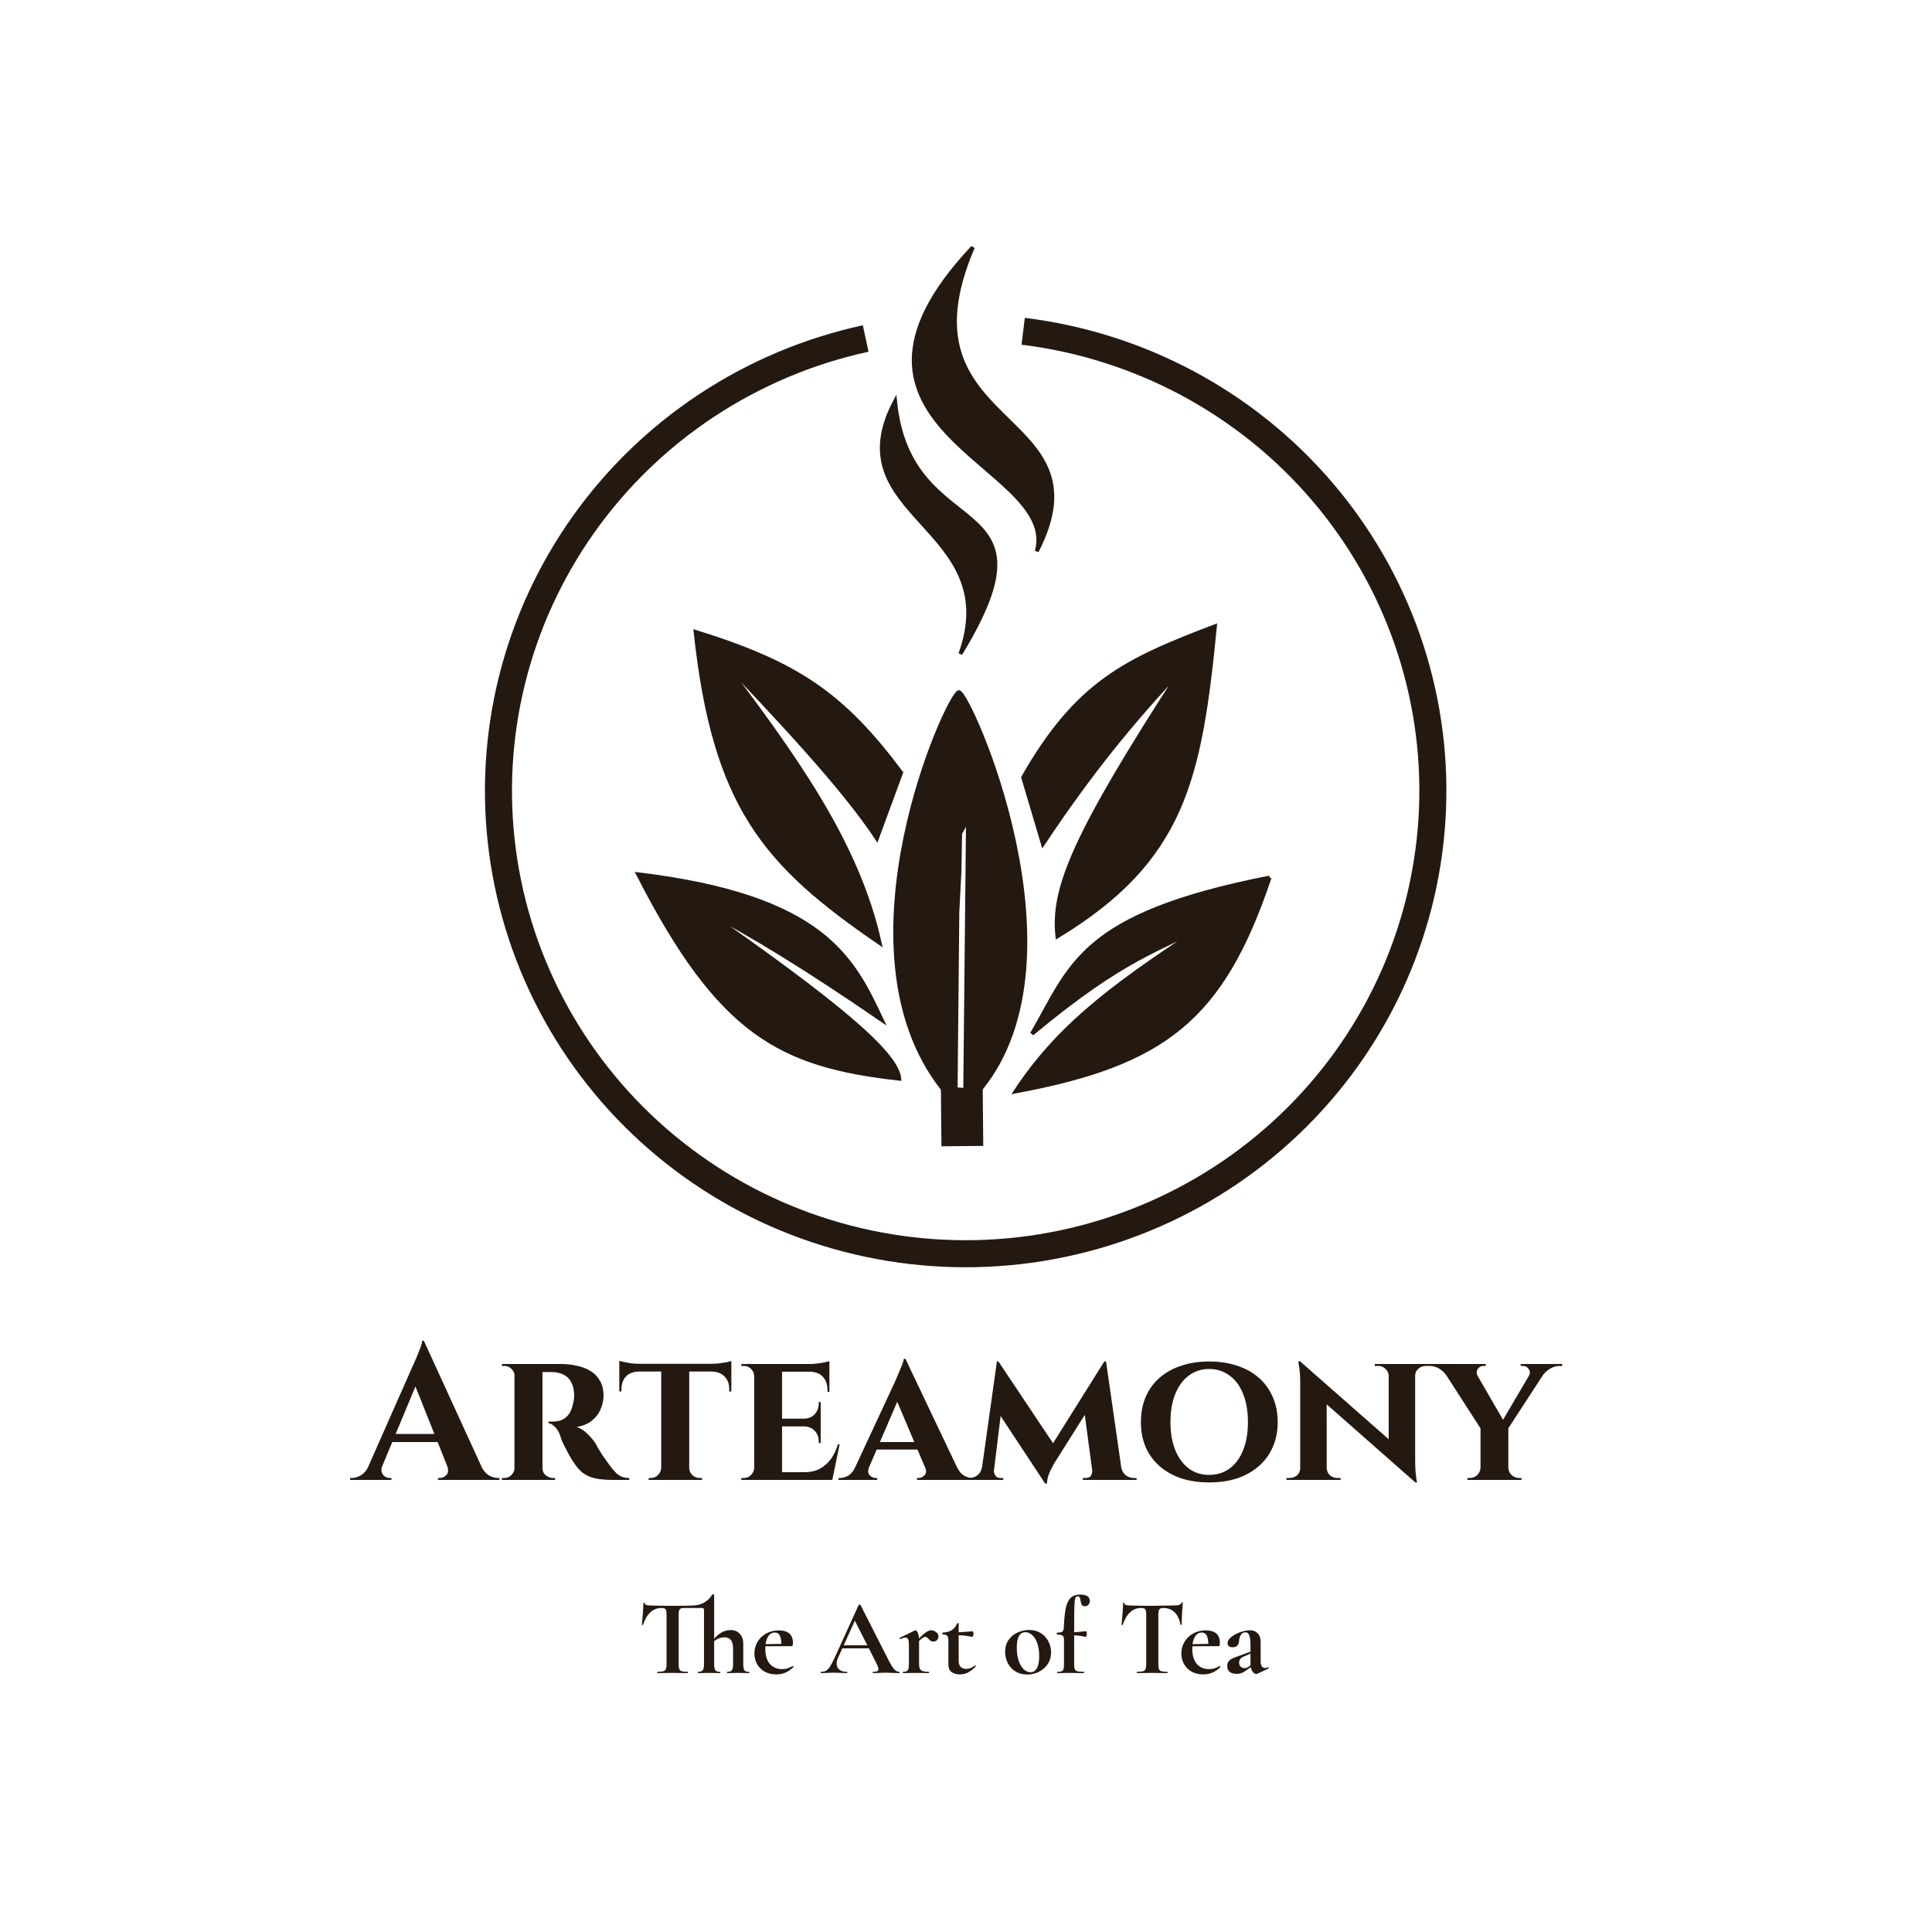 <svg xmlns="http://www.w3.org/2000/svg" fill="none" viewBox="0 0 1219 1219" height="1219" width="1219">
<path stroke-width="17.066" stroke="#241911" d="M645.57 209.019C718.869 218.02 786.087 253.964 833.918 309.733C881.749 365.505 906.707 437.038 903.854 510.178C900.999 583.318 870.546 652.735 818.515 704.692C766.483 756.648 696.668 787.357 622.885 790.741C549.101 794.122 476.729 769.932 420.087 722.962C363.447 675.989 326.665 609.656 317.025 537.089C307.383 464.519 325.585 391.006 368.023 331.095C410.467 271.188 474.054 229.246 546.205 213.577"></path>
<path fill="#241911" d="M801.061 553.694C771.056 643.005 734.647 671.103 640.76 688.671C670.267 643.617 709.543 617.423 762.735 582.099M801.061 553.694C781.683 565.998 787.171 567.866 762.735 582.099L801.061 553.694ZM801.061 553.694C681.075 577.233 675.977 609.561 651.136 652.272C711.274 602.298 730.668 600.54 762.735 582.099"></path>
<path stroke-width="2.438" stroke="#241911" d="M801.061 553.694C771.056 643.005 734.647 671.103 640.76 688.671C670.267 643.617 709.543 617.423 762.735 582.099M801.061 553.694C781.683 565.998 787.171 567.866 762.735 582.099M801.061 553.694C681.075 577.233 675.977 609.561 651.136 652.272C711.274 602.298 730.668 600.54 762.735 582.099"></path>
<path stroke-width="2.438" stroke="#241911" fill="#241911" d="M766.576 395.135C709.88 416.638 679.522 431.076 645.565 490.47L658.031 532.501C687.979 487.472 714.829 454.68 745.855 421.836C676.528 528.581 664.014 561.028 667.151 590.816C746.689 542.556 757.099 491.855 766.576 395.135Z"></path>
<path stroke-width="2.438" stroke="#241911" fill="#241911" d="M555.055 594.977C482.561 545.402 450.713 508.818 438.879 398.679C503.05 418.639 531.582 438.03 568.581 487.49L553.297 528.997C530.743 495.053 490.806 453.38 453.137 413.256C500.753 476.188 540.861 531.072 555.055 594.977Z"></path>
<path stroke-width="2.438" stroke="#241911" fill="#241911" d="M567.423 680.614C492.206 672.242 454.017 652.14 402.612 551.604C519.724 565.791 538.048 604.685 556.274 643.368L556.35 643.527C507.882 610.238 474.309 589.862 442.266 572.998C527.442 632.356 565.95 664.306 567.423 680.614Z"></path>
<path stroke-width="2.438" stroke="#241911" fill="#241911" d="M564.755 253.167C574.056 345.859 670.462 306.586 605.969 412.568C634.769 331.999 526.186 326.136 564.755 253.167Z"></path>
<path stroke-width="2.438" stroke="#241911" fill="#241911" d="M613.827 156.032C563.417 273.093 700.791 256.904 654.157 347.813C669.121 293.114 505.502 271.181 613.827 156.032Z"></path>
<path fill="#241911" d="M267.449 845.986L307.31 933.022H285.368L260.013 869.513L267.449 845.986ZM241.24 924.855C240.59 926.481 240.468 927.861 240.874 929C241.281 930.138 241.972 931.031 242.947 931.682C243.922 932.25 244.897 932.535 245.872 932.535H246.969V933.754H220.883V932.535C220.883 932.535 221.086 932.535 221.492 932.535C221.817 932.535 221.98 932.535 221.98 932.535C223.849 932.535 225.759 931.967 227.709 930.828C229.741 929.609 231.407 927.617 232.707 924.855H241.24ZM267.449 845.986L267.936 860.858L237.705 933.388H228.806L260.378 861.955C260.622 861.467 261.029 860.572 261.597 859.273C262.248 857.891 262.897 856.347 263.548 854.641C264.279 852.934 264.93 851.308 265.498 849.765C266.066 848.139 266.352 846.881 266.352 845.986H267.449ZM280.248 904.742V909.861H244.41V904.742H280.248ZM282.077 924.855H303.409C304.791 927.617 306.457 929.609 308.407 930.828C310.357 931.967 312.266 932.535 314.136 932.535C314.136 932.535 314.3 932.535 314.624 932.535C314.948 932.535 315.112 932.535 315.112 932.535V933.754H276.347V932.535H277.444C279.071 932.535 280.492 931.884 281.711 930.584C282.93 929.202 283.052 927.293 282.077 924.855ZM341.052 860.614H354.217C357.55 860.614 360.8 860.98 363.969 861.711C367.138 862.362 369.984 863.459 372.502 865.002C375.02 866.465 377.012 868.496 378.475 871.097C380.018 873.616 380.791 876.785 380.791 880.605C380.791 883.451 380.182 886.293 378.963 889.138C377.824 891.901 375.996 894.3 373.477 896.331C371.039 898.361 367.828 899.702 363.847 900.353C366.205 901.085 368.438 902.506 370.552 904.62C372.746 906.733 374.452 908.723 375.671 910.593C375.996 911.244 376.566 912.299 377.378 913.762C378.19 915.145 379.207 916.768 380.426 918.638C381.725 920.425 383.066 922.295 384.448 924.246C386.074 926.44 387.496 928.146 388.715 929.365C389.934 930.504 391.194 931.316 392.494 931.803C393.793 932.291 395.297 932.535 397.004 932.535V933.754H386.764C382.376 933.754 378.638 933.43 375.55 932.779C372.543 932.128 369.901 930.95 367.626 929.244C365.432 927.456 363.401 925.058 361.531 922.051C360.8 920.996 360.027 919.735 359.215 918.273C358.403 916.729 357.589 915.184 356.777 913.64C355.965 912.097 355.234 910.593 354.583 909.13C354.015 907.667 353.608 906.448 353.364 905.473C352.308 902.872 351.089 901.004 349.707 899.866C348.407 898.647 347.188 898.037 346.05 898.037V896.94C346.05 896.94 346.335 896.94 346.903 896.94C347.471 896.94 348.202 896.94 349.097 896.94C350.804 896.94 352.469 896.655 354.095 896.087C355.802 895.436 357.345 894.258 358.727 892.552C360.11 890.765 361.124 888.163 361.775 884.75C361.938 884.262 362.06 883.572 362.141 882.678C362.304 881.783 362.343 880.769 362.262 879.63C362.099 876.624 361.531 874.225 360.556 872.438C359.661 870.568 358.525 869.188 357.143 868.294C355.76 867.318 354.339 866.667 352.876 866.343C351.494 865.936 350.275 865.734 349.219 865.734C347.676 865.653 346.252 865.653 344.953 865.734C343.734 865.734 342.8 865.692 342.149 865.612C342.068 865.612 341.947 865.205 341.783 864.393C341.62 863.498 341.459 862.645 341.296 861.833C341.132 861.021 341.052 860.614 341.052 860.614ZM342.271 860.614V933.754H324.595V860.614H342.271ZM324.961 926.074L325.449 933.754H316.672V932.535C316.752 932.535 316.957 932.535 317.281 932.535C317.688 932.535 317.971 932.535 318.135 932.535C319.922 932.535 321.426 931.925 322.645 930.706C323.944 929.407 324.637 927.861 324.717 926.074H324.961ZM324.961 868.172H324.717C324.637 866.302 323.944 864.8 322.645 863.661C321.426 862.442 319.963 861.833 318.257 861.833C318.013 861.833 317.688 861.833 317.281 861.833C316.957 861.833 316.752 861.833 316.672 861.833V860.614H325.449L324.961 868.172ZM342.027 926.074H342.271C342.271 928.105 342.961 929.69 344.343 930.828C345.806 931.967 347.349 932.535 348.975 932.535C348.975 932.535 349.139 932.535 349.463 932.535C349.787 932.535 350.031 932.535 350.194 932.535V933.754H341.418L342.027 926.074ZM434.873 860.98V933.754H417.198V860.98H434.873ZM461.448 860.492V865.368H390.746V860.492H461.448ZM461.448 865.002V877.924H460.107V876.827C460.19 873.333 459.214 870.568 457.181 868.537C455.231 866.506 452.51 865.448 449.014 865.368V865.002H461.448ZM461.448 858.663V861.711L448.526 860.492C450.072 860.492 451.737 860.412 453.524 860.248C455.314 860.004 456.937 859.761 458.4 859.517C459.863 859.192 460.88 858.907 461.448 858.663ZM417.442 926.074V933.754H409.274V932.535C409.274 932.535 409.479 932.535 409.884 932.535C410.371 932.535 410.615 932.535 410.615 932.535C412.405 932.535 413.907 931.925 415.126 930.706C416.427 929.407 417.117 927.861 417.198 926.074H417.442ZM434.508 926.074H434.873C434.873 927.861 435.524 929.407 436.824 930.706C438.126 931.925 439.71 932.535 441.578 932.535C441.578 932.535 441.783 932.535 442.187 932.535C442.675 932.535 442.919 932.535 442.919 932.535V933.754H434.508V926.074ZM403.179 865.002V865.368C399.605 865.448 396.841 866.506 394.89 868.537C393.023 870.568 392.086 873.333 392.086 876.827V877.924H390.746V865.002H403.179ZM390.746 858.663C391.477 858.827 392.535 859.071 393.915 859.395C395.378 859.719 396.962 860.004 398.669 860.248C400.459 860.412 402.082 860.492 403.545 860.492L390.746 861.711V858.663ZM493.439 860.614V933.754H475.885V860.614H493.439ZM521.964 928.878L524.767 933.754H493.195V928.878H521.964ZM517.819 895.112V899.988H493.195V895.112H517.819ZM523.305 860.614V865.49H493.195V860.614H523.305ZM529.765 911.324L525.133 933.754H504.044L507.823 928.878C511.317 928.878 514.406 928.188 517.088 926.806C519.85 925.343 522.207 923.312 524.158 920.711C526.108 918.029 527.61 914.901 528.668 911.324H529.765ZM517.819 899.744V910.471H516.6V909.496C516.6 906.814 515.747 904.578 514.04 902.791C512.414 901.004 510.178 900.068 507.336 899.988V899.744H517.819ZM517.819 884.628V895.355H507.336V895.112C510.178 895.031 512.414 894.095 514.04 892.308C515.747 890.438 516.6 888.163 516.6 885.481V884.628H517.819ZM523.305 865.246V878.167H522.086V877.07C522.086 873.494 521.11 870.69 519.16 868.659C517.29 866.628 514.567 865.57 510.993 865.49V865.246H523.305ZM523.305 858.785V861.711L510.505 860.614C512.86 860.614 515.34 860.411 517.941 860.004C520.54 859.517 522.329 859.11 523.305 858.785ZM476.129 926.074L476.739 933.754H467.718V932.535C467.718 932.535 467.962 932.535 468.45 932.535C468.937 932.535 469.22 932.535 469.303 932.535C471.09 932.535 472.594 931.925 473.813 930.706C475.113 929.407 475.803 927.861 475.885 926.074H476.129ZM476.129 868.294H475.885C475.803 866.424 475.113 864.88 473.813 863.661C472.594 862.442 471.09 861.833 469.303 861.833C469.22 861.833 468.937 861.833 468.45 861.833C467.962 861.833 467.718 861.833 467.718 861.833V860.614H476.739L476.129 868.294ZM571.265 857.323L607.347 933.144H586.746L564.073 879.63L571.265 857.323ZM548.348 925.708C547.455 927.903 547.577 929.609 548.713 930.828C549.852 931.967 551.112 932.535 552.492 932.535H553.467V933.754H529.087V932.535C529.087 932.535 529.251 932.535 529.575 932.535C529.902 932.535 530.063 932.535 530.063 932.535C531.689 932.535 533.395 932.047 535.182 931.072C536.972 930.016 538.435 928.227 539.571 925.708H548.348ZM571.265 857.323L571.509 871.951L545.056 933.388H536.036L564.56 872.072C564.724 871.585 565.089 870.732 565.657 869.513C566.228 868.213 566.837 866.789 567.486 865.246C568.137 863.62 568.746 862.118 569.314 860.736C569.885 859.273 570.209 858.134 570.29 857.323H571.265ZM581.87 909.861V914.616H550.786V909.861H581.87ZM583.699 925.708H603.812C605.031 928.227 606.535 930.016 608.322 931.072C610.112 932.047 611.819 932.535 613.442 932.535C613.442 932.535 613.606 932.535 613.93 932.535C614.257 932.535 614.417 932.535 614.417 932.535V933.754H578.579V932.535H579.554C580.936 932.535 582.197 931.967 583.333 930.828C584.471 929.609 584.593 927.903 583.699 925.708ZM696.768 859.029L697.743 871.585L664.952 923.636C664.952 923.636 664.587 924.326 663.855 925.708C663.124 927.008 662.392 928.593 661.661 930.463C661.01 932.332 660.644 934.2 660.564 936.07H659.467L654.713 926.074L696.768 859.029ZM621.8 925.952V933.754H609.854V932.535C609.854 932.535 610.139 932.535 610.707 932.535C611.194 932.535 611.438 932.535 611.438 932.535C613.469 932.535 615.217 931.967 616.68 930.828C618.223 929.69 619.159 928.066 619.484 925.952H621.8ZM627.041 927.659C626.961 928.554 627.244 929.609 627.895 930.828C628.546 931.967 629.682 932.535 631.308 932.535H633.014V933.754H625.7L626.432 927.659H627.041ZM628.992 859.029H629.967L634.112 870.732L626.432 933.754H618.508L628.992 859.029ZM629.967 859.029L666.049 913.031L659.467 936.07L627.041 886.944L629.967 859.029ZM697.865 859.029L708.592 933.754H689.942L683.969 889.26L696.768 859.029H697.865ZM705.179 925.952H707.495C707.903 928.066 708.836 929.69 710.299 930.828C711.842 931.967 713.549 932.535 715.419 932.535C715.419 932.535 715.704 932.535 716.272 932.535C716.84 932.535 717.125 932.535 717.125 932.535V933.754H705.179V925.952ZM689.088 927.659H689.82L690.551 933.754H683.237V932.535H684.944C686.731 932.535 687.911 931.967 688.479 930.828C689.047 929.609 689.252 928.554 689.088 927.659ZM762.884 859.029C769.384 859.029 775.277 859.924 780.56 861.711C785.841 863.418 790.392 865.936 794.213 869.269C798.031 872.601 800.956 876.624 802.989 881.337C805.101 886.049 806.159 891.374 806.159 897.306C806.159 903.157 805.101 908.44 802.989 913.153C800.956 917.785 798.031 921.766 794.213 925.099C790.392 928.432 785.841 930.992 780.56 932.779C775.277 934.485 769.384 935.339 762.884 935.339C756.463 935.339 750.611 934.485 745.331 932.779C740.048 930.992 735.496 928.432 731.678 925.099C727.858 921.766 724.932 917.785 722.901 913.153C720.868 908.44 719.854 903.157 719.854 897.306C719.854 891.374 720.868 886.049 722.901 881.337C724.932 876.624 727.858 872.601 731.678 869.269C735.496 865.936 740.048 863.418 745.331 861.711C750.611 859.924 756.463 859.029 762.884 859.029ZM762.884 930.584C767.841 930.584 772.149 929.244 775.806 926.562C779.543 923.799 782.388 919.938 784.339 914.981C786.37 910.025 787.386 904.132 787.386 897.306C787.386 890.399 786.37 884.465 784.339 879.508C782.388 874.469 779.543 870.61 775.806 867.928C772.149 865.166 767.841 863.783 762.884 863.783C758.008 863.783 753.742 865.166 750.085 867.928C746.428 870.61 743.583 874.469 741.552 879.508C739.519 884.465 738.504 890.399 738.504 897.306C738.504 904.132 739.519 910.025 741.552 914.981C743.583 919.938 746.428 923.799 750.085 926.562C753.742 929.244 758.008 930.584 762.884 930.584ZM820.248 858.907L891.803 921.808L893.022 935.339L821.589 872.438L820.248 858.907ZM820.736 926.318V933.754H811.715V932.535C811.715 932.535 812.039 932.535 812.69 932.535C813.339 932.535 813.665 932.535 813.665 932.535C815.533 932.535 817.118 931.967 818.42 930.828C819.719 929.609 820.37 928.105 820.37 926.318H820.736ZM837.07 926.318C837.151 928.105 837.841 929.609 839.143 930.828C840.442 931.967 841.985 932.535 843.775 932.535C843.775 932.535 844.099 932.535 844.75 932.535C845.481 932.535 845.847 932.535 845.847 932.535V933.754H836.826V926.318H837.07ZM820.248 858.907L837.07 877.192V933.754H820.37V872.804C820.37 868.659 820.165 865.326 819.76 862.808C819.353 860.207 819.151 858.907 819.151 858.907H820.248ZM892.9 860.614V921.076C892.9 923.921 892.981 926.44 893.144 928.634C893.388 930.748 893.59 932.413 893.754 933.632C893.997 934.771 894.119 935.339 894.119 935.339H893.022L876.2 915.956V860.614H892.9ZM892.535 868.05V860.614H901.677V861.833C901.677 861.833 901.312 861.833 900.58 861.833C899.929 861.833 899.605 861.833 899.605 861.833C897.815 861.833 896.231 862.442 894.851 863.661C893.549 864.8 892.9 866.263 892.9 868.05H892.535ZM876.2 868.05C876.117 866.263 875.427 864.8 874.128 863.661C872.909 862.442 871.363 861.833 869.496 861.833C869.496 861.833 869.13 861.833 868.399 861.833C867.748 861.833 867.423 861.833 867.423 861.833V860.614H876.444V868.05H876.2ZM928.042 860.736L950.959 900.353L934.746 902.182L908.05 860.736H928.042ZM951.69 900.597V933.754H934.137V900.841L951.69 900.597ZM969 860.736H978.021L950.471 903.035L944.742 901.938L969 860.736ZM964.612 868.172C965.507 866.628 965.507 865.205 964.612 863.905C963.719 862.523 962.5 861.833 960.955 861.833C960.955 861.833 960.711 861.833 960.223 861.833C959.736 861.833 959.492 861.833 959.492 861.833V860.614H985.7V861.833H984.116C981.922 861.833 979.849 862.442 977.899 863.661C976.031 864.8 974.527 866.18 973.389 867.806L964.612 868.172ZM932.308 868.172L912.56 867.806C911.424 866.099 909.92 864.678 908.05 863.539C906.183 862.401 904.11 861.833 901.833 861.833H900.37V860.614H937.428V861.833C937.428 861.833 937.184 861.833 936.697 861.833C936.292 861.833 936.087 861.833 936.087 861.833C934.463 861.833 933.203 862.523 932.308 863.905C931.496 865.288 931.496 866.709 932.308 868.172ZM934.502 926.074V933.754H925.848V932.535C925.93 932.535 926.174 932.535 926.579 932.535C927.067 932.535 927.31 932.535 927.31 932.535C929.18 932.535 930.765 931.925 932.064 930.706C933.366 929.407 934.056 927.861 934.137 926.074H934.502ZM951.447 926.074H951.69C951.773 927.861 952.463 929.407 953.763 930.706C955.145 931.925 956.73 932.535 958.517 932.535C958.517 932.535 958.761 932.535 959.248 932.535C959.736 932.535 959.98 932.535 959.98 932.535V933.754H951.447V926.074Z"></path>
<path fill="#241911" d="M414.831 1055.65C414.694 1055.65 414.626 1055.52 414.626 1055.25C414.626 1054.97 414.694 1054.84 414.831 1054.84C416.469 1054.84 417.676 1054.72 418.449 1054.49C419.268 1054.27 419.814 1053.83 420.087 1053.2C420.407 1052.51 420.565 1051.49 420.565 1050.13V1018.52C420.565 1016.97 420.36 1015.93 419.951 1015.38C419.541 1014.83 418.7 1014.56 417.425 1014.56C412.01 1014.56 408.119 1018.09 405.752 1025.14C405.706 1025.28 405.569 1025.35 405.342 1025.35C405.116 1025.3 405.001 1025.21 405.001 1025.07C405.184 1023.25 405.389 1020.91 405.615 1018.04C405.842 1015.13 405.957 1012.94 405.957 1011.49C405.957 1011.26 406.071 1011.15 406.298 1011.15C406.571 1011.15 406.708 1011.26 406.708 1011.49C406.708 1012.49 408.005 1012.99 410.599 1012.99C414.512 1013.13 419.085 1013.19 424.32 1013.19C431.283 1013.19 435.698 1013.13 437.563 1012.99C440.34 1012.85 442.729 1012.15 444.731 1010.87C446.779 1009.6 448.302 1008.03 449.304 1006.16C449.395 1006.03 449.577 1005.96 449.85 1005.96C450.35 1005.96 450.601 1006.07 450.601 1006.3V1050.13C450.601 1051.95 450.852 1053.2 451.352 1053.88C451.852 1054.52 452.808 1054.84 454.219 1054.84C454.402 1054.84 454.492 1054.97 454.492 1055.25C454.492 1055.52 454.402 1055.65 454.219 1055.65C453.037 1055.65 452.103 1055.63 451.421 1055.59L447.393 1055.52L443.297 1055.59C442.614 1055.63 441.681 1055.65 440.498 1055.65C440.408 1055.65 440.362 1055.52 440.362 1055.25C440.362 1054.97 440.408 1054.84 440.498 1054.84C441.91 1054.84 442.866 1054.52 443.365 1053.88C443.911 1053.2 444.185 1051.95 444.185 1050.13V1015.72C444.185 1015.26 444.07 1014.97 443.843 1014.83C443.66 1014.65 443.297 1014.56 442.751 1014.56H431.487C430.168 1014.56 429.281 1014.85 428.825 1015.45C428.416 1015.99 428.211 1017.06 428.211 1018.66V1050.13C428.211 1051.54 428.347 1052.56 428.62 1053.2C428.893 1053.83 429.418 1054.27 430.19 1054.49C430.963 1054.72 432.192 1054.84 433.877 1054.84C434.013 1054.84 434.081 1054.97 434.081 1055.25C434.081 1055.52 434.013 1055.65 433.877 1055.65C432.238 1055.65 430.941 1055.63 429.986 1055.59L424.32 1055.52L418.79 1055.59C417.835 1055.63 416.516 1055.65 414.831 1055.65ZM458.861 1055.65C458.771 1055.65 458.725 1055.52 458.725 1055.25C458.725 1054.97 458.771 1054.84 458.861 1054.84C460.273 1054.84 461.229 1054.52 461.728 1053.88C462.274 1053.2 462.548 1051.95 462.548 1050.13V1040.3C462.548 1037.84 462.092 1036.02 461.182 1034.83C460.273 1033.65 458.861 1033.06 456.95 1033.06C455.538 1033.06 454.105 1033.42 452.649 1034.15C451.238 1034.88 450.124 1035.84 449.304 1037.02V1035.72C450.852 1033.45 452.627 1031.67 454.629 1030.4C456.631 1029.12 458.747 1028.49 460.977 1028.49C463.435 1028.49 465.368 1029.28 466.78 1030.87C468.235 1032.42 468.964 1034.47 468.964 1037.02V1050.13C468.964 1051.95 469.215 1053.2 469.715 1053.88C470.215 1054.52 471.171 1054.84 472.582 1054.84C472.765 1054.84 472.855 1054.97 472.855 1055.25C472.855 1055.52 472.765 1055.65 472.582 1055.65C471.4 1055.65 470.466 1055.63 469.784 1055.59L465.756 1055.52L461.66 1055.59C460.977 1055.63 460.044 1055.65 458.861 1055.65ZM489.843 1056.47C486.976 1056.47 484.497 1055.88 482.403 1054.7C480.308 1053.47 478.716 1051.85 477.624 1049.85C476.532 1047.8 475.986 1045.6 475.986 1043.23C475.986 1040.59 476.647 1038.16 477.965 1035.93C479.284 1033.7 481.106 1031.95 483.427 1030.67C485.794 1029.35 488.456 1028.69 491.413 1028.69C494.234 1028.69 496.419 1029.33 497.967 1030.6C499.515 1031.88 500.288 1033.86 500.288 1036.54C500.288 1037.95 500.037 1038.66 499.537 1038.66H492.984C493.074 1035.88 492.801 1033.76 492.164 1032.31C491.528 1030.81 490.411 1030.06 488.819 1030.06C486.998 1030.06 485.543 1030.99 484.451 1032.85C483.405 1034.72 482.88 1037.2 482.88 1040.3C482.88 1044.3 483.79 1047.44 485.611 1049.72C487.476 1051.99 490.138 1053.13 493.598 1053.13C494.827 1053.13 495.873 1052.99 496.738 1052.72C497.604 1052.4 498.74 1051.9 500.151 1051.22L500.288 1051.15C500.378 1051.15 500.471 1051.24 500.561 1051.42C500.697 1051.61 500.719 1051.74 500.629 1051.83C498.944 1053.47 497.238 1054.65 495.509 1055.38C493.781 1056.11 491.891 1056.47 489.843 1056.47ZM480.423 1037.43L495.373 1037.16V1038.66L480.491 1038.73L480.423 1037.43ZM531.029 1038.11H550.689L551.166 1040.02H530.005L531.029 1038.11ZM567.277 1054.84C567.506 1054.84 567.618 1054.97 567.618 1055.25C567.618 1055.52 567.506 1055.65 567.277 1055.65C566.367 1055.65 564.956 1055.61 563.044 1055.52C561.043 1055.43 559.609 1055.38 558.744 1055.38C557.608 1055.38 556.218 1055.43 554.58 1055.52C553.034 1055.61 551.805 1055.65 550.893 1055.65C550.713 1055.65 550.62 1055.52 550.62 1055.25C550.62 1054.97 550.713 1054.84 550.893 1054.84C552.078 1054.84 552.919 1054.72 553.419 1054.49C553.965 1054.22 554.238 1053.77 554.238 1053.13C554.238 1052.36 553.785 1051.06 552.873 1049.24L539.015 1021.86L542.36 1015.99L528.776 1045.96C528.186 1047.28 527.888 1048.51 527.888 1049.65C527.888 1051.29 528.459 1052.56 529.595 1053.47C530.78 1054.38 532.35 1054.84 534.305 1054.84C534.534 1054.84 534.647 1054.97 534.647 1055.25C534.647 1055.52 534.534 1055.65 534.305 1055.65C533.486 1055.65 532.304 1055.61 530.755 1055.52C529.027 1055.43 527.525 1055.38 526.25 1055.38C525.021 1055.38 523.544 1055.43 521.813 1055.52C520.267 1055.61 519.014 1055.65 518.058 1055.65C517.878 1055.65 517.785 1055.52 517.785 1055.25C517.785 1054.97 517.878 1054.84 518.058 1054.84C519.333 1054.84 520.404 1054.58 521.267 1054.08C522.132 1053.54 522.998 1052.6 523.861 1051.29C524.726 1049.92 525.75 1047.92 526.933 1045.28L541.746 1012.72C541.839 1012.58 542.043 1012.51 542.36 1012.51C542.726 1012.51 542.931 1012.58 542.975 1012.72L560.041 1046.3C561.635 1049.53 562.954 1051.76 564 1052.99C565.048 1054.22 566.141 1054.84 567.277 1054.84ZM577.641 1036.27C580.144 1033.4 582.146 1031.42 583.648 1030.33C585.196 1029.19 586.515 1028.62 587.607 1028.62C588.656 1028.62 589.655 1029.01 590.611 1029.78C591.613 1030.51 592.113 1031.4 592.113 1032.44C592.113 1033.4 591.818 1034.2 591.225 1034.83C590.635 1035.43 589.86 1035.72 588.904 1035.72C588.222 1035.72 587.654 1035.59 587.198 1035.31C586.788 1035.04 586.357 1034.63 585.901 1034.08C585.491 1033.63 585.128 1033.31 584.808 1033.13C584.535 1032.9 584.194 1032.79 583.784 1032.79C583.285 1032.79 582.648 1033.06 581.873 1033.61C581.146 1034.15 579.918 1035.33 578.187 1037.16L577.641 1036.27ZM569.859 1055.65C569.722 1055.65 569.654 1055.52 569.654 1055.25C569.654 1054.97 569.722 1054.84 569.859 1054.84C571.27 1054.84 572.226 1054.52 572.726 1053.88C573.228 1053.2 573.477 1051.95 573.477 1050.13V1037.29C573.477 1035.88 573.296 1034.86 572.93 1034.22C572.613 1033.54 572.089 1033.2 571.36 1033.2C570.588 1033.2 569.495 1033.52 568.084 1034.15H567.947C567.811 1034.15 567.698 1034.04 567.606 1033.81C567.562 1033.58 567.584 1033.45 567.674 1033.4L577.163 1028.76C577.436 1028.67 577.597 1028.62 577.641 1028.62C578.187 1028.62 578.689 1029.21 579.142 1030.4C579.645 1031.54 579.893 1033.06 579.893 1034.97V1050.13C579.893 1051.95 580.327 1053.2 581.19 1053.88C582.056 1054.52 583.648 1054.84 585.969 1054.84C586.152 1054.84 586.242 1054.97 586.242 1055.25C586.242 1055.52 586.152 1055.65 585.969 1055.65C584.377 1055.65 583.126 1055.63 582.214 1055.59L576.685 1055.52L572.657 1055.59C571.975 1055.63 571.043 1055.65 569.859 1055.65ZM605.624 1056.47C603.62 1056.47 601.913 1056 600.504 1055.04C599.093 1054.08 598.388 1052.47 598.388 1050.19V1035.04C598.388 1033.63 598.137 1032.65 597.637 1032.1C597.135 1031.56 596.226 1031.28 594.907 1031.28C594.86 1031.28 594.792 1031.22 594.702 1031.08C594.655 1030.94 594.633 1030.81 594.633 1030.67C594.633 1030.49 594.655 1030.35 594.702 1030.26C594.746 1030.12 594.814 1030.06 594.907 1030.06C597.228 1029.97 599.093 1029.46 600.504 1028.55C601.96 1027.64 603.074 1026.25 603.849 1024.39C603.939 1024.21 604.122 1024.12 604.395 1024.12C604.712 1024.12 604.873 1024.21 604.873 1024.39V1047.94C604.873 1049.67 605.305 1050.94 606.17 1051.76C607.079 1052.58 608.262 1052.99 609.72 1052.99C611.539 1052.99 613.313 1052.31 615.044 1050.94L615.181 1050.88C615.361 1050.88 615.498 1050.97 615.591 1051.15C615.727 1051.33 615.727 1051.47 615.591 1051.56C613.906 1053.24 612.268 1054.49 610.676 1055.31C609.081 1056.09 607.399 1056.47 605.624 1056.47ZM613.474 1032.79C610.151 1032.06 606.487 1031.69 602.484 1031.69V1029.92C605.441 1029.92 609.196 1029.69 613.747 1029.24C613.838 1029.24 613.928 1029.42 614.02 1029.78C614.157 1030.1 614.225 1030.47 614.225 1030.87C614.225 1031.33 614.133 1031.78 613.952 1032.24C613.816 1032.65 613.655 1032.83 613.474 1032.79ZM648.174 1056.54C645.351 1056.54 642.872 1055.91 640.734 1054.63C638.639 1053.31 637.023 1051.56 635.887 1049.37C634.748 1047.14 634.18 1044.73 634.18 1042.14C634.18 1039.18 634.931 1036.68 636.433 1034.63C637.935 1032.54 639.846 1030.99 642.167 1029.99C644.488 1028.94 646.877 1028.42 649.335 1028.42C652.156 1028.42 654.613 1029.08 656.707 1030.4C658.799 1031.72 660.394 1033.47 661.486 1035.65C662.622 1037.79 663.193 1040.09 663.193 1042.55C663.193 1045.28 662.51 1047.71 661.145 1049.85C659.779 1051.95 657.936 1053.58 655.615 1054.77C653.338 1055.95 650.859 1056.54 648.174 1056.54ZM650.222 1055.11C651.997 1055.11 653.338 1054.24 654.25 1052.51C655.206 1050.74 655.683 1048.21 655.683 1044.94C655.683 1041.75 655.274 1039.02 654.455 1036.75C653.636 1034.47 652.565 1032.76 651.246 1031.63C649.925 1030.44 648.516 1029.85 647.014 1029.85C643.372 1029.85 641.553 1033.11 641.553 1039.61C641.553 1042.66 641.938 1045.37 642.713 1047.74C643.486 1050.06 644.532 1051.88 645.853 1053.2C647.172 1054.47 648.628 1055.11 650.222 1055.11ZM667.237 1055.65C667.054 1055.65 666.964 1055.52 666.964 1055.25C666.964 1054.97 667.054 1054.84 667.237 1054.84C668.42 1054.84 669.285 1054.72 669.831 1054.49C670.421 1054.27 670.809 1053.83 670.992 1053.2C671.218 1052.51 671.333 1051.49 671.333 1050.13V1034.77C671.333 1033.35 671.036 1032.44 670.446 1032.04C669.853 1031.58 668.693 1031.35 666.964 1031.35C666.828 1031.35 666.759 1031.15 666.759 1030.74C666.759 1030.33 666.828 1030.12 666.964 1030.12C668.556 1030.12 669.648 1029.92 670.241 1029.51C670.831 1029.05 671.15 1028.26 671.196 1027.12C671.423 1021.66 671.855 1017.45 672.493 1014.49C673.176 1011.49 674.222 1009.35 675.634 1008.07C677.043 1006.76 679.022 1006.1 681.573 1006.1C683.574 1006.1 685.076 1006.44 686.078 1007.12C687.124 1007.8 687.648 1008.78 687.648 1010.05C687.648 1011.15 687.329 1011.99 686.692 1012.58C686.1 1013.17 685.371 1013.47 684.508 1013.47C683.552 1013.47 682.892 1013.15 682.528 1012.51C682.163 1011.88 681.914 1011.01 681.777 1009.92C681.641 1008.96 681.458 1008.28 681.231 1007.87C681.048 1007.41 680.617 1007.19 679.934 1007.19C679.252 1007.19 678.749 1007.6 678.432 1008.42C678.159 1009.24 677.977 1010.9 677.886 1013.4C677.794 1015.86 677.75 1019.95 677.75 1025.69V1050.13C677.75 1051.54 677.886 1052.56 678.159 1053.2C678.432 1053.83 678.979 1054.27 679.798 1054.49C680.661 1054.72 682.004 1054.84 683.825 1054.84C684.006 1054.84 684.098 1054.97 684.098 1055.25C684.098 1055.52 684.006 1055.65 683.825 1055.65L679.115 1055.59C678.067 1055.54 676.521 1055.52 674.473 1055.52L670.309 1055.59C669.58 1055.63 668.556 1055.65 667.237 1055.65ZM685.054 1032.79C681.914 1032.06 678.501 1031.69 674.814 1031.69V1029.92C677.589 1029.92 681.07 1029.69 685.259 1029.24C685.395 1029.24 685.507 1029.42 685.6 1029.78C685.69 1030.1 685.737 1030.47 685.737 1030.87C685.737 1031.33 685.644 1031.78 685.464 1032.24C685.327 1032.65 685.191 1032.83 685.054 1032.79ZM720.081 1014.56C714.664 1014.56 710.773 1018.09 708.408 1025.14C708.361 1025.28 708.225 1025.35 707.998 1025.35C707.769 1025.3 707.657 1025.21 707.657 1025.07C707.837 1023.25 708.042 1020.91 708.271 1018.04C708.498 1015.13 708.612 1012.94 708.612 1011.49C708.612 1011.26 708.725 1011.15 708.954 1011.15C709.227 1011.15 709.363 1011.26 709.363 1011.49C709.363 1012.49 710.66 1012.99 713.254 1012.99C717.167 1013.13 721.741 1013.19 726.975 1013.19C729.66 1013.19 732.505 1013.15 735.508 1013.06L740.15 1012.99C741.879 1012.99 743.13 1012.88 743.905 1012.65C744.724 1012.42 745.246 1011.97 745.475 1011.28C745.519 1011.1 745.655 1011.01 745.885 1011.01C746.158 1011.01 746.294 1011.1 746.294 1011.28C746.158 1012.65 745.997 1014.83 745.816 1017.84C745.68 1020.84 745.612 1023.25 745.612 1025.07C745.612 1025.21 745.497 1025.28 745.27 1025.28C745.041 1025.28 744.904 1025.21 744.861 1025.07C744.178 1021.57 742.903 1018.95 741.038 1017.22C739.17 1015.45 736.874 1014.56 734.143 1014.56C732.822 1014.56 731.934 1014.85 731.481 1015.45C731.071 1015.99 730.867 1017.06 730.867 1018.66V1050.13C730.867 1051.54 731.003 1052.56 731.276 1053.2C731.549 1053.83 732.071 1054.27 732.846 1054.49C733.619 1054.72 734.848 1054.84 736.532 1054.84C736.669 1054.84 736.737 1054.97 736.737 1055.25C736.737 1055.52 736.669 1055.65 736.532 1055.65C734.894 1055.65 733.597 1055.63 732.641 1055.59L726.975 1055.52L721.446 1055.59C720.49 1055.63 719.169 1055.65 717.487 1055.65C717.35 1055.65 717.282 1055.52 717.282 1055.25C717.282 1054.97 717.35 1054.84 717.487 1054.84C719.125 1054.84 720.329 1054.72 721.105 1054.49C721.924 1054.27 722.47 1053.83 722.743 1053.2C723.06 1052.51 723.221 1051.49 723.221 1050.13V1018.52C723.221 1016.97 723.016 1015.93 722.607 1015.38C722.197 1014.83 721.353 1014.56 720.081 1014.56ZM759.233 1056.47C756.366 1056.47 753.886 1055.88 751.792 1054.7C749.698 1053.47 748.106 1051.85 747.013 1049.85C745.921 1047.8 745.375 1045.6 745.375 1043.23C745.375 1040.59 746.036 1038.16 747.355 1035.93C748.674 1033.7 750.495 1031.95 752.816 1030.67C755.183 1029.35 757.845 1028.69 760.803 1028.69C763.623 1028.69 765.808 1029.33 767.356 1030.6C768.904 1031.88 769.677 1033.86 769.677 1036.54C769.677 1037.95 769.426 1038.66 768.926 1038.66H762.373C762.463 1035.88 762.19 1033.76 761.554 1032.31C760.917 1030.81 759.801 1030.06 758.209 1030.06C756.387 1030.06 754.932 1030.99 753.84 1032.85C752.794 1034.72 752.27 1037.2 752.27 1040.3C752.27 1044.3 753.179 1047.44 755 1049.72C756.865 1051.99 759.528 1053.13 762.987 1053.13C764.216 1053.13 765.262 1052.99 766.127 1052.72C766.993 1052.4 768.129 1051.9 769.541 1051.22L769.677 1051.15C769.767 1051.15 769.86 1051.24 769.95 1051.42C770.087 1051.61 770.109 1051.74 770.018 1051.83C768.334 1053.47 766.627 1054.65 764.899 1055.38C763.17 1056.11 761.281 1056.47 759.233 1056.47ZM749.812 1037.43L764.762 1037.16V1038.66L749.88 1038.73L749.812 1037.43ZM793.365 1056.06C793.184 1056.15 792.955 1056.2 792.682 1056.2C791.773 1056.2 790.932 1055.63 790.156 1054.49C789.383 1053.31 788.996 1051.76 788.996 1049.85V1038.25C788.996 1035.33 788.747 1033.22 788.245 1031.9C787.791 1030.58 786.994 1029.92 785.856 1029.92C783.444 1029.92 782.079 1031.78 781.76 1035.52C781.623 1036.88 781.214 1037.86 780.531 1038.45C779.895 1039.04 778.985 1039.34 777.8 1039.34C776.664 1039.34 775.821 1039.11 775.275 1038.66C774.775 1038.16 774.524 1037.52 774.524 1036.75C774.524 1035.38 775.321 1034.08 776.913 1032.85C778.507 1031.58 780.419 1030.56 782.647 1029.78C784.924 1029.01 786.926 1028.62 788.654 1028.62C790.658 1028.62 792.272 1029.26 793.501 1030.53C794.776 1031.76 795.413 1033.65 795.413 1036.2V1048.28C795.413 1049.6 795.642 1050.63 796.095 1051.35C796.597 1052.08 797.28 1052.45 798.143 1052.45C798.782 1052.45 799.44 1052.29 800.123 1051.97H800.191C800.374 1051.97 800.488 1052.08 800.532 1052.31C800.625 1052.49 800.579 1052.63 800.396 1052.72L793.365 1056.06ZM780.258 1056.13C778.303 1056.13 776.823 1055.7 775.821 1054.84C774.821 1053.97 774.319 1052.77 774.319 1051.22C774.319 1049.99 774.616 1049.01 775.206 1048.28C775.799 1047.51 776.528 1046.92 777.391 1046.51C778.303 1046.05 779.553 1045.55 781.145 1045.01L782.852 1044.39L789.678 1041.87L789.951 1042.89L786.06 1044.66C785.924 1044.71 785.47 1044.89 784.695 1045.21C783.922 1045.48 783.24 1045.96 782.647 1046.64C782.101 1047.33 781.828 1048.12 781.828 1049.03C781.828 1050.13 782.169 1050.99 782.852 1051.63C783.581 1052.22 784.4 1052.51 785.309 1052.51C786.038 1052.51 786.789 1052.26 787.562 1051.76L790.975 1049.44L791.044 1050.53L786.265 1053.95C785.219 1054.72 784.242 1055.29 783.33 1055.65C782.42 1055.97 781.397 1056.13 780.258 1056.13Z"></path>
<path fill="#241911" d="M605.322 435.549C605.605 435.603 605.841 435.72 606.009 435.822C606.246 435.966 606.465 436.156 606.665 436.351C607.068 436.741 607.504 437.28 607.962 437.926C608.884 439.228 610.013 441.11 611.288 443.492C613.843 448.266 617.054 455.153 620.508 463.655C627.417 480.66 635.324 504.201 640.909 530.351C652.029 582.41 654.036 645.268 620.052 687.356L620.379 721.792L620.391 723.011L619.172 723.021L595.229 723.245L594.01 723.258L593.997 722.039L593.666 687.578C558.461 642.767 559.531 579.886 570.054 528.425C575.335 502.592 583.017 479.541 589.777 462.94C593.154 454.641 596.311 447.937 598.83 443.29C600.088 440.974 601.202 439.14 602.116 437.873C602.569 437.244 603.003 436.717 603.401 436.334C603.601 436.142 603.82 435.959 604.057 435.817C604.278 435.683 604.615 435.525 605.02 435.522L605.322 435.549ZM607.033 526.087L606.612 549.806L605.28 575.566L604.2 686.12L607.792 686.41L609.476 521.708L607.033 526.087Z"></path>
</svg>
